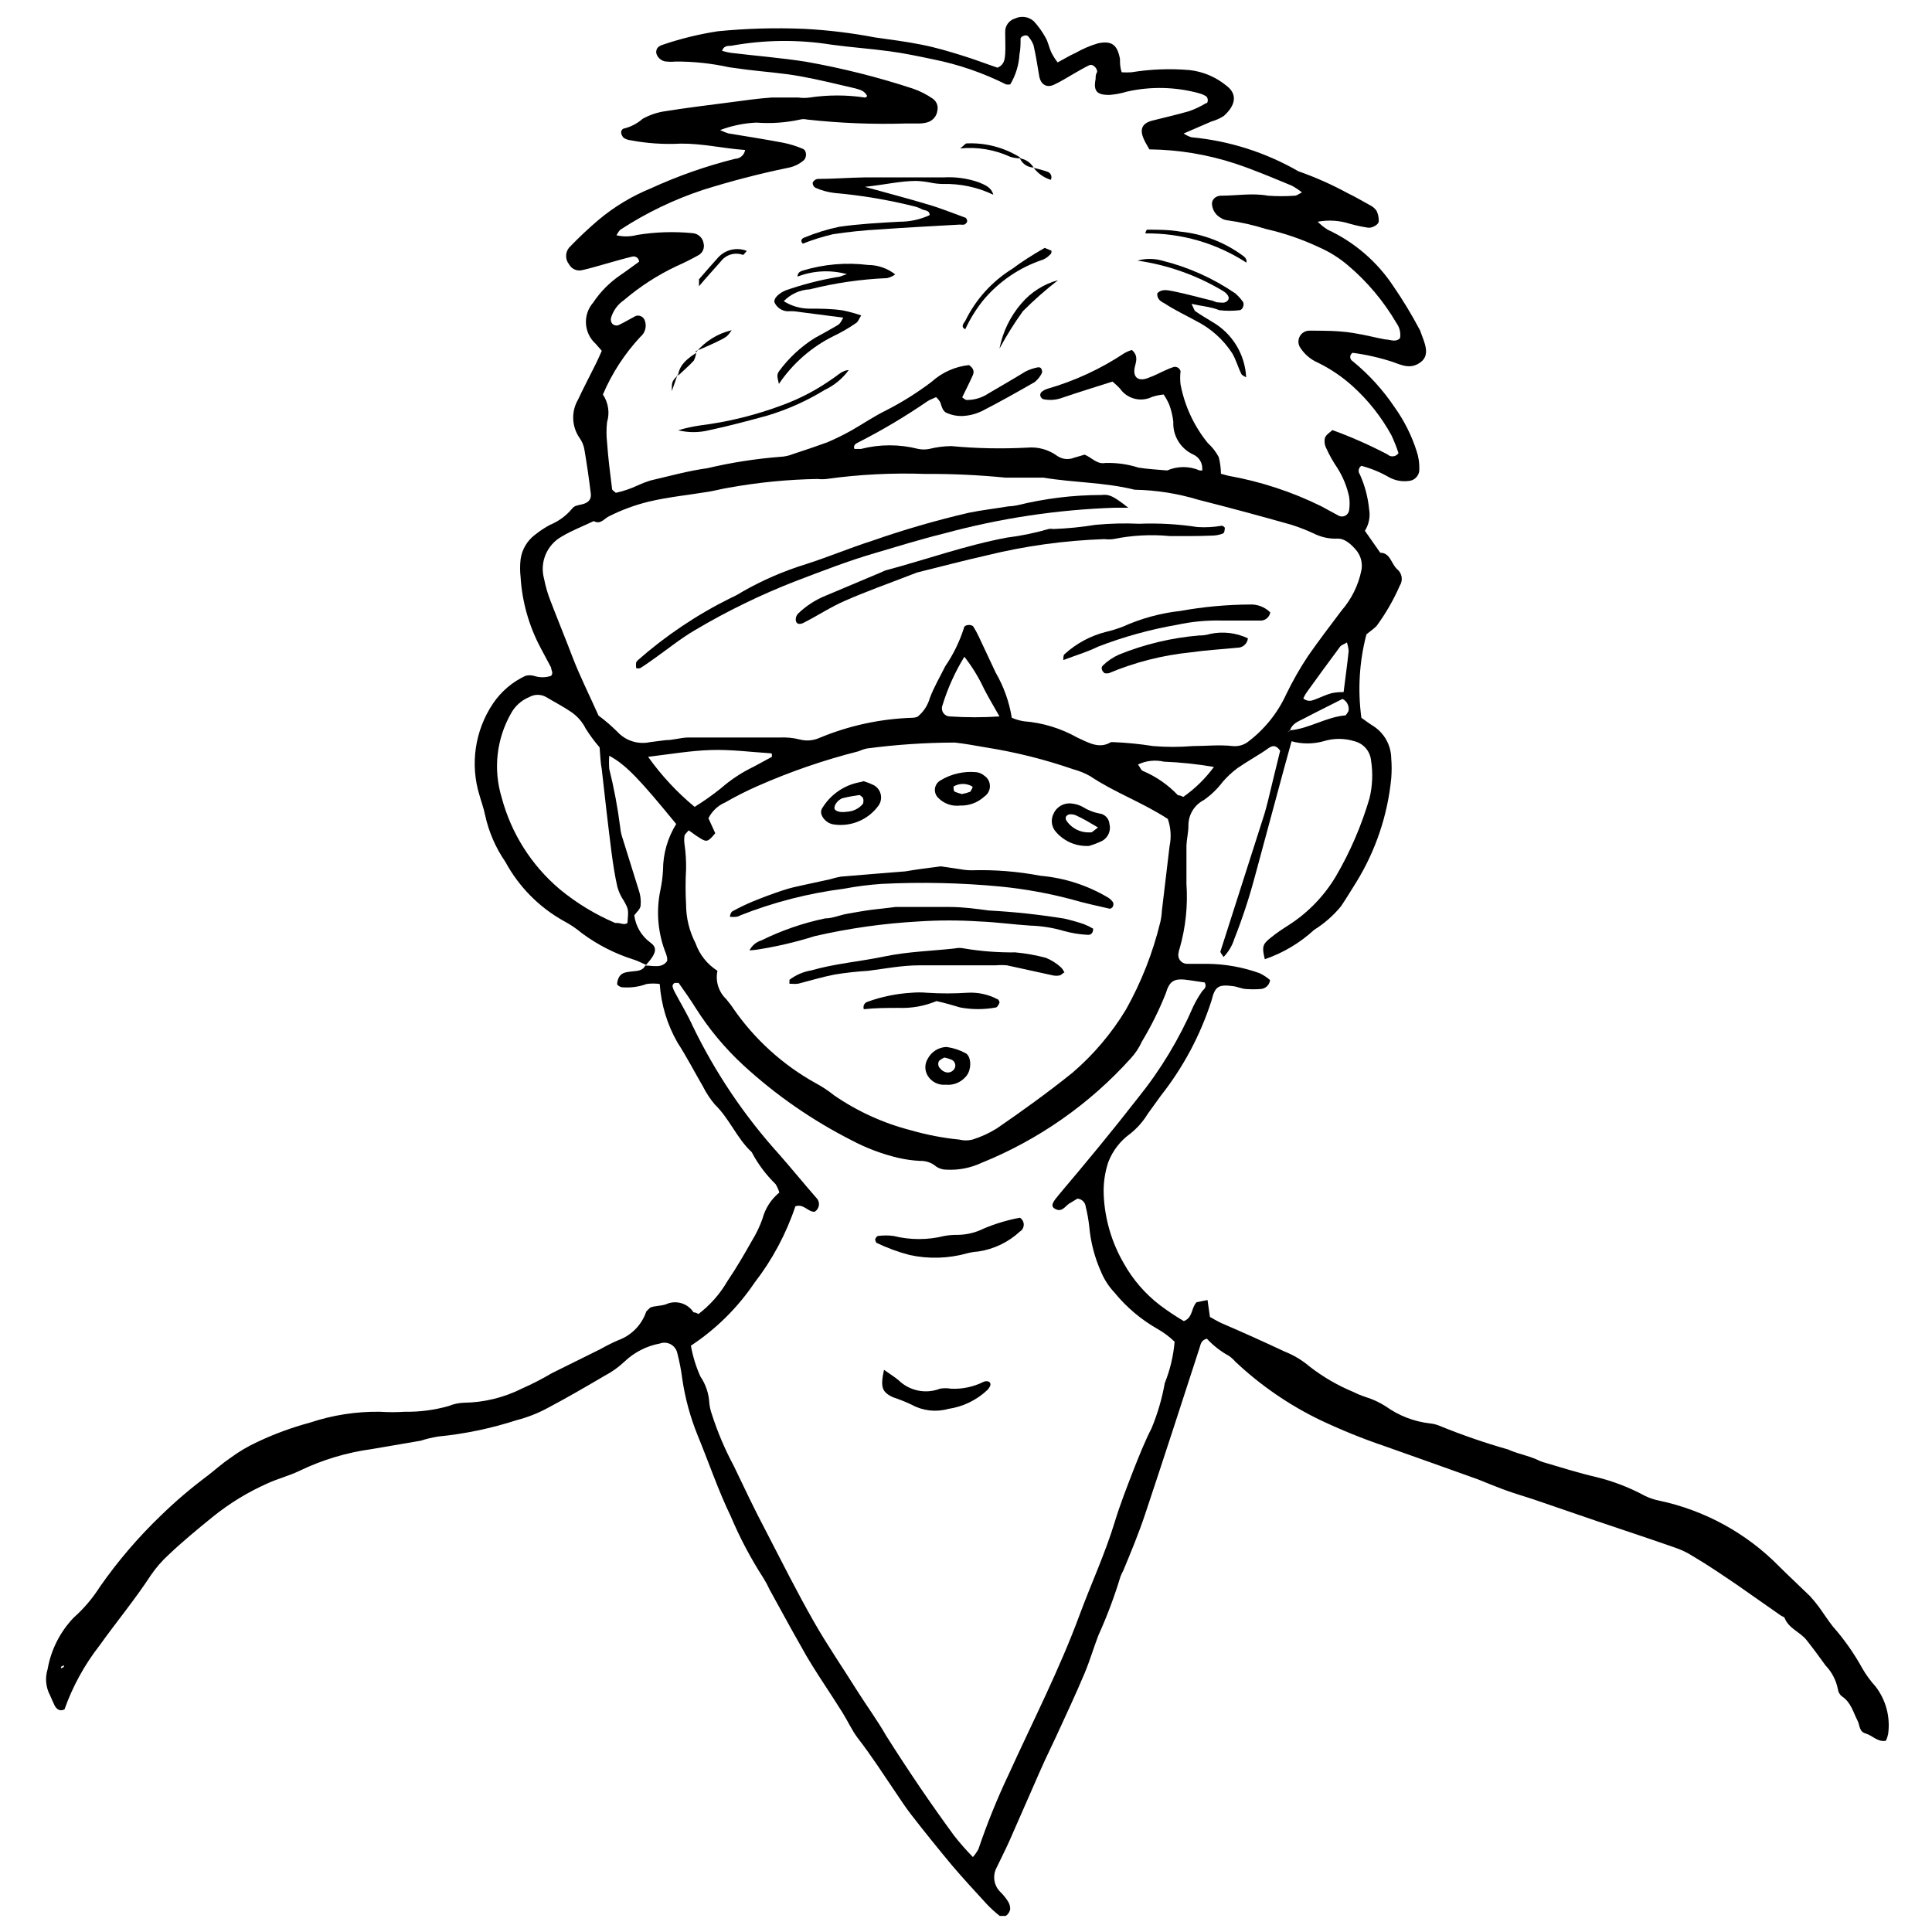 <?xml version="1.0" encoding="UTF-8"?>
<!-- Uploaded to: ICON Repo, www.svgrepo.com, Generator: ICON Repo Mixer Tools -->
<svg width="800px" height="800px" version="1.1" viewBox="144 144 512 512" xmlns="http://www.w3.org/2000/svg">
 <defs>
  <clipPath id="a">
   <path d="m156 148.09h489v503.81h-489z"/>
  </clipPath>
 </defs>
 <g clip-path="url(#a)">
  <path d="m493.15 202.71c0.809 0.816 1.707 1.539 2.676 2.152 7.094 3.285 13.137 8.484 17.445 15.008 2.481 3.609 4.754 7.356 6.809 11.227 0.211 0.32 0.371 0.672 0.465 1.047 0.93 2.617 2.559 5.816 0 7.793-2.559 1.977-4.887 0.93-7.387 0-3.484-1.145-7.066-1.961-10.703-2.441-0.395 0.227-0.633 0.648-0.633 1.102 0 0.457 0.238 0.879 0.633 1.105 4.312 3.516 8.074 7.652 11.168 12.273 2.535 3.551 4.496 7.477 5.816 11.633 0.5 1.5 0.734 3.074 0.695 4.652 0.051 0.805-0.223 1.594-0.758 2.191-0.535 0.602-1.289 0.965-2.09 1.008-1.789 0.23-3.602-0.117-5.176-0.988-2.301-1.328-4.766-2.344-7.328-3.023-0.371 0.234-0.625 0.613-0.699 1.043-0.078 0.434 0.027 0.875 0.289 1.227 1.309 2.887 2.133 5.973 2.445 9.129 0.379 2.008-0.016 4.086-1.105 5.816l4.07 5.816c2.676 0 2.906 2.965 4.481 4.363 1.309 1.062 1.609 2.941 0.695 4.363-1.652 3.785-3.719 7.371-6.164 10.699-0.871 0.871-1.859 1.512-2.676 2.211-1.887 7.211-2.344 14.719-1.336 22.102 0.93 0.641 2.035 1.512 3.199 2.211h-0.004c2.887 1.875 4.648 5.055 4.715 8.492 0.145 1.781 0.145 3.57 0 5.352-0.949 9.711-4.094 19.078-9.191 27.395-1.395 2.211-2.676 4.363-4.129 6.516-2.012 2.445-4.41 4.547-7.098 6.223-3.773 3.477-8.23 6.133-13.086 7.793-0.758-3.141-0.641-3.898 1.281-5.469 1.918-1.57 3.199-2.383 4.828-3.43h-0.004c5.219-3.297 9.586-7.781 12.738-13.086 3.793-6.496 6.781-13.43 8.898-20.648 0.801-3.293 0.941-6.715 0.41-10.062-0.246-2.438-1.988-4.461-4.363-5.062-2.688-0.84-5.57-0.84-8.258 0-2.762 0.762-5.676 0.762-8.434 0-0.641 2.441-1.336 4.711-1.918 6.922l-7.852 29.082h-0.004c-1.488 5.566-3.293 11.043-5.41 16.402-0.566 1.789-1.543 3.422-2.848 4.769-0.348-0.641-0.93-1.164-0.812-1.512l11.633-36.352c0.348-1.164 0.641-2.269 0.93-3.43 1.047-4.422 2.152-8.84 3.258-13.379-0.871-1.164-1.688-1.746-3.316-0.523-1.629 1.223-5.352 3.316-7.969 5.117-1.422 1.062-2.731 2.269-3.898 3.606-1.418 1.887-3.125 3.535-5.059 4.887-2.543 1.309-4.121 3.945-4.074 6.805 0 1.746-0.465 3.547-0.523 5.293v10.121c0.398 5.762-0.211 11.547-1.801 17.098-0.152 0.375-0.25 0.766-0.293 1.164-0.176 0.68-0.035 1.402 0.383 1.969 0.418 0.566 1.07 0.91 1.77 0.941h5.41c4.762 0.039 9.48 0.887 13.961 2.5 0.98 0.484 1.898 1.09 2.731 1.805-0.145 1.34-1.266 2.363-2.617 2.383-1.199 0.086-2.402 0.086-3.606 0-1.164 0-2.269-0.582-3.488-0.758-3.957-0.523-4.887 0-5.816 3.84-2.93 9.105-7.461 17.613-13.379 25.129l-3.488 4.828v-0.004c-1.227 2.027-2.801 3.82-4.652 5.293-2.629 1.883-4.648 4.492-5.816 7.504-0.938 2.809-1.352 5.766-1.223 8.727 0.281 6.367 2.098 12.574 5.293 18.086 2.418 4.348 5.703 8.148 9.656 11.168 2.016 1.512 4.113 2.906 6.281 4.188 2.441-0.93 1.918-3.488 3.375-5.004l2.906-0.582 0.641 4.481c0.988 0.523 1.977 1.164 3.023 1.629 5.816 2.5 11.227 4.945 16.809 7.562 2.394 0.945 4.617 2.281 6.574 3.953 3.559 2.762 7.469 5.027 11.633 6.75 1.047 0.527 2.137 0.977 3.254 1.336 1.891 0.586 3.691 1.426 5.352 2.5 3.438 2.457 7.438 3.996 11.633 4.481 0.777 0.078 1.539 0.254 2.269 0.523 6.039 2.477 12.215 4.613 18.496 6.398 1.746 0.812 3.723 1.281 5.816 1.977 2.094 0.699 2.211 0.988 3.316 1.336 4.769 1.395 9.48 2.906 14.309 4.012l-0.004 0.004c4.418 1.086 8.676 2.731 12.68 4.887 1.234 0.617 2.547 1.066 3.898 1.336 12.09 2.559 23.156 8.629 31.816 17.449 2.676 2.676 5.469 5.234 8.145 7.852h-0.004c0.801 0.875 1.559 1.785 2.269 2.734 1.281 1.746 2.441 3.606 3.781 5.293 3.019 3.422 5.652 7.168 7.852 11.168 0.992 1.707 2.16 3.309 3.488 4.769 2.762 3.59 3.957 8.137 3.316 12.621-0.125 0.602-0.32 1.188-0.582 1.746-2.211 0.406-3.547-1.395-5.352-1.918-1.805-0.523-1.512-2.152-2.152-3.375-1.164-2.269-1.746-4.887-4.129-6.457-0.625-0.48-1.023-1.195-1.105-1.977-0.473-2.344-1.602-4.5-3.258-6.227-1.629-2.269-3.258-4.481-5.004-6.688-1.746-2.211-4.652-3.023-5.816-5.816 0-0.348-0.641-0.465-0.988-0.699l-11.633-8.145c-3.781-2.559-7.504-5.117-11.633-7.562l0.004 0.004c-1.508-0.973-3.129-1.754-4.828-2.324-7.098-2.5-14.25-4.828-21.402-7.269l-14.598-5.004c-2.269-0.812-4.535-1.453-6.805-2.211-2.269-0.758-4.07-1.453-6.106-2.269l-3.316-1.336c-8.199-2.965-16.344-5.816-24.66-8.781l-0.004-0.004c-5.828-1.973-11.539-4.285-17.102-6.918-8.25-3.977-15.84-9.195-22.508-15.473-0.512-0.598-1.098-1.125-1.746-1.57-2.172-1.184-4.137-2.719-5.816-4.539-1.512 0.406-1.629 1.453-1.918 2.383-4.769 14.715-9.539 29.43-14.426 44.086-1.688 5.059-3.723 10.004-5.816 15.008v0.004c-0.301 0.52-0.551 1.062-0.754 1.629-1.598 5.277-3.539 10.449-5.816 15.473-1.281 3.316-2.269 6.746-3.664 10.062-2.441 5.816-5.004 11.227-7.562 16.809-0.988 2.152-2.035 4.246-3.023 6.398-0.988 2.152-2.094 4.711-3.141 7.098-2.094 4.711-4.129 9.48-6.223 14.191-1.047 2.328-2.211 4.594-3.316 6.922v-0.004c-1.223 2.176-0.816 4.906 0.988 6.629 0.699 0.691 1.324 1.449 1.859 2.269 0.457 0.648 0.699 1.418 0.699 2.211-0.133 0.73-0.551 1.383-1.164 1.805h-1.629c-1.242-0.977-2.41-2.047-3.488-3.199-3.082-3.375-6.164-6.688-9.133-10.18-3.684-4.422-7.289-8.898-10.816-13.438-1.453-1.859-2.734-3.84-4.07-5.816-3.316-4.887-6.516-9.887-10.18-14.598-1.512-2.035-2.617-4.481-3.957-6.629-1.336-2.152-3.43-5.352-5.176-8.027-1.746-2.676-4.07-6.281-5.816-9.539-2.852-4.945-5.527-10.004-8.316-15.008-0.492-1.082-1.059-2.133-1.688-3.141-3.336-5.168-6.215-10.617-8.609-16.285-3.375-6.981-5.816-14.25-8.781-21.461-1.945-4.785-3.312-9.781-4.07-14.891-0.301-2.352-0.75-4.684-1.34-6.981-0.223-0.973-0.855-1.809-1.734-2.285-0.879-0.48-1.918-0.559-2.859-0.215-3.516 0.652-6.769 2.309-9.363 4.769-1.582 1.5-3.363 2.773-5.293 3.781-4.945 2.906-9.945 5.816-15.008 8.492-2.609 1.422-5.383 2.516-8.258 3.258-6.785 2.199-13.785 3.664-20.883 4.359-1.555 0.254-3.094 0.621-4.594 1.105l-12.914 2.211c-6.703 0.906-13.219 2.867-19.309 5.816-2.676 1.281-5.816 2.094-8.316 3.258-5.262 2.324-10.188 5.336-14.656 8.957-4.012 3.258-8.027 6.574-11.633 10.004-1.75 1.602-3.312 3.398-4.656 5.352-4.246 6.516-9.191 12.445-13.668 18.73v-0.004c-3.969 5.09-7.09 10.785-9.246 16.867-1.164 0.582-1.859 0-2.269-0.465-0.406-0.465-1.047-2.152-1.57-3.258-1.129-2.129-1.359-4.621-0.641-6.922 0.898-5.141 3.309-9.898 6.922-13.668 2.676-2.379 5.004-5.121 6.922-8.141 4.769-6.84 10.207-13.191 16.227-18.961 3.84-3.734 7.922-7.211 12.215-10.414 2.035-1.57 3.957-3.316 6.106-4.769h0.004c2.231-1.656 4.629-3.078 7.152-4.242 4.469-2.125 9.121-3.84 13.902-5.121 6.016-2.016 12.328-2.996 18.668-2.906 2.172 0.145 4.348 0.145 6.516 0 3.93 0.07 7.852-0.441 11.633-1.512 1.273-0.527 2.633-0.824 4.012-0.875 5.379-0.07 10.668-1.363 15.473-3.781 2.711-1.203 5.352-2.562 7.91-4.07l12.797-6.34c1.547-0.875 3.141-1.672 4.769-2.383 3.41-1.234 6.094-3.922 7.328-7.328 0-0.348 0.465-0.582 0.988-1.164s2.793-0.523 4.246-0.988c2.637-1.258 5.801-0.363 7.387 2.094 0 0 0.699 0 1.281 0.465 3.137-2.383 5.766-5.371 7.734-8.785 2.328-3.43 4.422-7.039 6.457-10.645v0.004c1.133-1.836 2.066-3.785 2.789-5.816 0.723-2.742 2.293-5.184 4.481-6.981-0.238-0.777-0.57-1.52-0.988-2.211-2.547-2.481-4.688-5.344-6.34-8.492-3.957-3.664-5.816-8.781-9.77-12.621h-0.004c-1.23-1.461-2.285-3.062-3.141-4.769-2.269-3.898-4.363-7.969-6.746-11.633-2.727-4.754-4.336-10.062-4.711-15.527-1.156-0.168-2.332-0.168-3.488 0-2.047 0.75-4.231 1.047-6.398 0.871-0.523 0-1.395-0.523-1.395-0.871h-0.004c0.02-0.727 0.238-1.434 0.641-2.039 0.758-1.105 2.035-1.105 3.199-1.281 1.164-0.176 2.852 0 3.606-1.57 2.152 0 4.422 0.812 5.816-1.223v-0.758 0.008c-0.07-0.375-0.168-0.746-0.289-1.105-2.18-5.367-2.707-11.262-1.512-16.926 0.375-1.762 0.605-3.551 0.695-5.352 0.02-4.297 1.227-8.504 3.492-12.156-9.539-11.633-13.145-15.586-17.738-18.09h-0.004c-0.086 1.164-0.086 2.328 0 3.492 1.277 5.113 2.246 10.297 2.91 15.527 0.094 0.992 0.309 1.969 0.641 2.91 1.395 4.535 2.852 9.074 4.246 13.609 0.461 1.305 0.641 2.691 0.523 4.07 0 0.988-1.164 1.918-1.688 2.676 0.371 2.883 1.902 5.488 4.246 7.211 1.746 1.223 1.57 2.559 0 4.594l-1.105 1.336c-1.105-0.465-2.152-1.047-3.258-1.395v0.004c-4.93-1.547-9.57-3.906-13.727-6.981-1.527-1.277-3.184-2.387-4.945-3.316-6.488-3.641-11.812-9.043-15.355-15.586-2.606-3.773-4.445-8.023-5.406-12.504-0.348-1.746-0.988-3.43-1.453-5.117l-0.004-0.004c-2.562-8.266-1.234-17.254 3.609-24.426 2.141-3.152 5.094-5.664 8.547-7.273 0.742-0.203 1.527-0.203 2.269 0 1.473 0.492 3.066 0.492 4.535 0 0.699-0.812 0-1.512 0-2.211l-2.793-5.234h0.004c-3.082-5.793-4.887-12.176-5.293-18.727-0.176-1.566-0.176-3.144 0-4.711 0.352-2.598 1.734-4.945 3.84-6.516 1.234-0.992 2.559-1.867 3.953-2.617 2.254-0.922 4.25-2.379 5.816-4.246 0.641-0.871 1.57-0.93 2.559-1.164 1.859-0.406 2.617-1.395 2.441-2.852-0.465-3.898-1.047-7.852-1.688-11.633l0.004 0.004c-0.188-1.156-0.645-2.254-1.34-3.199-2.059-3.023-2.195-6.961-0.348-10.121 1.512-3.258 3.199-6.398 4.769-9.598 0.523-1.047 0.988-2.152 1.512-3.316l-1.629-1.859c-3.168-2.856-3.453-7.731-0.641-10.934 1.871-2.812 4.262-5.238 7.039-7.156 1.805-1.223 3.488-2.5 5.117-3.664-0.016-0.445-0.238-0.859-0.602-1.121s-0.828-0.34-1.258-0.215c-2.269 0.523-4.535 1.223-6.863 1.859-2.328 0.641-4.129 1.223-6.281 1.688-1.391 0.391-2.867-0.238-3.551-1.512-1.051-1.285-1.051-3.133 0-4.422 2.504-2.617 5.144-5.102 7.91-7.445 4.125-3.438 8.758-6.227 13.727-8.258 7.207-3.305 14.703-5.934 22.395-7.852 1.32-0.043 2.422-1.02 2.617-2.328-5.816-0.406-11.285-1.746-17.102-1.688v0.004c-4.516 0.238-9.047-0.074-13.492-0.934-0.586-0.078-1.145-0.297-1.629-0.637-0.371-0.398-0.598-0.91-0.641-1.457 0.027-0.387 0.246-0.734 0.582-0.93 1.898-0.43 3.66-1.328 5.121-2.617 1.891-1.051 3.961-1.742 6.106-2.035 5.816-0.93 11.633-1.629 17.449-2.383 3.547-0.465 7.098-0.988 10.645-1.223h7.098-0.004c0.984 0.141 1.984 0.141 2.969 0 4.856-0.727 9.797-0.727 14.656 0 0 0 0.348 0 0.582-0.406-0.641-1.395-1.977-1.688-3.199-2.035-4.828-1.105-9.656-2.328-14.539-3.199-4.887-0.871-9.422-1.164-14.133-1.746l-4.711-0.641h-0.004c-4.66-1.027-9.418-1.535-14.191-1.512-0.773 0.086-1.555 0.086-2.328 0-1.512 0-2.852-1.395-2.793-2.617 0.059-1.223 1.047-1.629 1.977-1.918l0.004-0.004c4.68-1.57 9.484-2.738 14.367-3.488 7.555-0.746 15.156-0.957 22.742-0.641 6.324 0.32 12.621 1.078 18.844 2.269 4.129 0.582 8.258 1.105 12.332 1.918 4.07 0.812 7.328 1.805 10.875 2.906 3.547 1.105 6.34 2.211 9.305 3.199 1.859-0.812 1.918-2.269 2.035-3.606 0.117-1.336 0-3.957 0-5.816v0.004c-0.062-1.664 1.02-3.152 2.617-3.609 1.664-0.801 3.652-0.5 5.004 0.758 1.195 1.309 2.231 2.754 3.082 4.305 0.699 1.223 0.93 2.617 1.512 3.898v-0.004c0.477 0.945 1.039 1.844 1.688 2.676 1.746-0.93 3.258-1.859 4.828-2.559 1.855-1.055 3.828-1.895 5.875-2.5 3.664-0.758 5.117 0.406 5.816 4.129 0 1.105 0 2.269 0.465 3.547 0.852 0.059 1.707 0.059 2.559 0 5.113-0.832 10.309-1.027 15.473-0.578 3.566 0.41 6.938 1.848 9.711 4.129 2.965 2.211 2.5 5.176-0.699 8.027h0.004c-1.004 0.648-2.106 1.137-3.258 1.453l-7.387 3.199c0.633 0.418 1.316 0.75 2.035 0.988 10 0.926 19.68 4.004 28.383 9.016 4.512 1.59 8.887 3.531 13.086 5.816 1.918 0.93 3.84 2.035 5.816 3.141 0.723 0.34 1.344 0.859 1.805 1.512 0.422 0.867 0.621 1.828 0.582 2.793 0 0.871-1.805 1.859-2.852 1.688v-0.004c-1.566-0.238-3.121-0.57-4.652-0.988-2.812-0.93-5.812-1.129-8.723-0.582h-0.406zm-8.492 135.99v0.406-0.465l1.281-1.105c5.059-0.465 9.539-3.547 14.656-3.957 0 0 0.812-0.93 0.812-1.395 0.129-1.23-0.52-2.414-1.629-2.965-3.43 1.746-6.981 3.488-10.41 5.293-1.395 0.699-2.906 1.281-3.488 2.965zm-177.63-132.44c1.906 0.512 3.914 0.512 5.816 0 4.883-0.797 9.852-0.953 14.773-0.465 1.469 0.145 2.644 1.273 2.852 2.731 0.293 1.211-0.254 2.469-1.34 3.086-1.859 1.047-3.84 2.035-5.816 2.906-5.027 2.375-9.723 5.406-13.957 9.016-1.652 1.129-2.863 2.793-3.434 4.711-0.137 0.551-0.004 1.133 0.352 1.57 0.402 0.387 0.973 0.539 1.512 0.406 1.629-0.758 3.141-1.688 4.711-2.5 0.996-0.305 2.051 0.234 2.383 1.223 0.57 1.535 0.105 3.266-1.16 4.305-4.18 4.484-7.543 9.66-9.949 15.297 1.449 2.152 1.855 4.844 1.105 7.328-0.199 1.777-0.199 3.57 0 5.352 0.289 4.129 0.812 8.258 1.336 12.391 0 0.289 0.523 0.523 0.988 0.988l0.004-0.004c2.008-0.434 3.961-1.098 5.816-1.977 1.074-0.5 2.184-0.93 3.316-1.281 5.004-1.164 10.004-2.559 15.062-3.258v0.004c6.371-1.504 12.844-2.516 19.367-3.027 1.18-0.047 2.344-0.305 3.434-0.754 3.023-0.988 5.816-1.918 9.016-3.082 2.188-0.93 4.324-1.98 6.398-3.141 3.082-1.746 5.816-3.664 9.246-5.352 4.231-2.16 8.258-4.691 12.039-7.562 2.746-2.484 6.207-4.031 9.891-4.422 1.223 0.812 1.453 1.746 0.988 2.734-0.871 1.977-1.859 3.898-2.793 5.816 0.523 0.348 0.871 0.699 1.164 0.699 2.07 0.02 4.098-0.59 5.816-1.746 3.258-1.918 6.516-3.781 9.828-5.816 1.047-0.523 2.164-0.895 3.316-1.105 0.289 0 0.758 0 0.93 0.582 0.176 0.348 0.176 0.758 0 1.105-0.453 0.844-1.066 1.598-1.801 2.211-4.652 2.676-9.305 5.293-14.074 7.734h-0.004c-1.621 0.773-3.383 1.207-5.176 1.281-1.355 0.039-2.707-0.223-3.953-0.758-1.223-0.406-1.453-1.746-1.859-2.906h-0.004c-0.293-0.504-0.668-0.957-1.105-1.34-0.812 0.406-1.57 0.641-2.211 1.047-5.879 4.047-12.02 7.699-18.379 10.938-0.582 0.289-1.453 0.699-1.047 1.746h1.746v-0.004c4.981-1.277 10.199-1.277 15.18 0 0.961 0.195 1.949 0.195 2.91 0 1.902-0.473 3.852-0.723 5.816-0.754 6.707 0.629 13.453 0.766 20.18 0.406 2.793-0.254 5.582 0.512 7.852 2.152 1.324 0.945 3.035 1.141 4.539 0.523l2.793-0.812c1.859 0.758 3.258 2.617 5.469 2.211l-0.004-0.004c2.977-0.094 5.945 0.32 8.785 1.223 2.5 0.406 5.059 0.523 7.621 0.758h-0.004c2.746-1.191 5.863-1.191 8.609 0h0.699v-0.465l-0.004-0.004c0.039-1.641-0.93-3.137-2.441-3.777-3.344-1.559-5.414-4.984-5.234-8.668-0.176-1.57-0.547-3.117-1.105-4.594-0.406-0.914-0.895-1.789-1.453-2.617-1.051 0.094-2.082 0.305-3.082 0.637-2.988 1.457-6.594 0.52-8.492-2.207-0.641-0.699-1.395-1.336-1.977-1.859-4.594 1.453-8.898 2.793-13.203 4.246v-0.004c-1.668 0.652-3.488 0.793-5.238 0.406-0.332-0.191-0.582-0.5-0.695-0.871-0.078-0.387 0.055-0.785 0.348-1.047 0.453-0.359 0.965-0.637 1.512-0.812 7.273-2.094 14.176-5.289 20.473-9.484 0.609-0.344 1.254-0.617 1.922-0.812 1.805 1.57 1.105 3.082 0.758 4.652-0.523 2.5 0.871 3.723 3.316 2.852 2.441-0.871 3.258-1.453 4.887-2.152h-0.004c0.715-0.34 1.453-0.633 2.211-0.871 0.793-0.117 1.543 0.387 1.742 1.16-0.141 1.16-0.141 2.332 0 3.492 1.078 5.695 3.559 11.031 7.215 15.527 1.176 1.066 2.16 2.324 2.906 3.723 0.371 1.445 0.566 2.93 0.582 4.422l1.918 0.523c8.562 1.52 16.863 4.242 24.664 8.086l4.711 2.559c0.555 0.242 1.188 0.211 1.715-0.086 0.527-0.301 0.883-0.828 0.961-1.426 0.172-1.18 0.172-2.375 0-3.551-0.578-2.727-1.645-5.324-3.141-7.676-1.117-1.641-2.09-3.371-2.91-5.176-0.453-0.859-0.578-1.852-0.348-2.793 0.289-0.812 1.281-1.395 1.977-2.035 5.004 1.824 9.883 3.981 14.598 6.457 0.414 0.383 0.977 0.566 1.535 0.496 0.562-0.066 1.062-0.375 1.375-0.848-0.531-1.605-1.152-3.176-1.863-4.711-2.676-4.887-6.156-9.293-10.293-13.027-2.789-2.527-5.922-4.641-9.305-6.281-1.824-0.809-3.379-2.121-4.481-3.781-0.676-0.898-0.773-2.106-0.25-3.098 0.523-0.996 1.57-1.602 2.691-1.555 3.781 0 7.562 0 11.285 0.582 3.723 0.582 5.816 1.223 8.723 1.746 1.281 0 2.734 0.871 3.898-0.348v-0.004c0.234-1.391-0.102-2.816-0.93-3.957-3.41-5.84-7.797-11.055-12.973-15.41-2.277-1.926-4.824-3.516-7.559-4.711-4.484-2.109-9.184-3.731-14.02-4.828-3.379-1.062-6.84-1.844-10.352-2.328-0.605-0.074-1.184-0.293-1.688-0.641-1.426-0.777-2.316-2.269-2.324-3.894 0.059-0.578 0.352-1.105 0.812-1.453 0.473-0.348 1.043-0.531 1.629-0.523 4.129 0 8.258-0.758 12.391 0 2.379 0.172 4.769 0.172 7.152 0 0.465 0 0.93-0.406 1.859-0.871v-0.004c-0.848-0.688-1.766-1.293-2.731-1.801-4.945-2.035-9.828-4.129-14.891-5.816-7.363-2.422-15.051-3.699-22.801-3.781-0.523-0.988-1.105-1.805-1.453-2.676-1.223-2.676-0.465-4.246 2.211-4.945 2.676-0.699 6.574-1.57 9.77-2.5 1.543-0.543 3.023-1.246 4.422-2.094 0.523 0 0.523-0.582 0.523-0.93-0.016-0.395-0.207-0.758-0.523-0.988-0.512-0.305-1.059-0.539-1.629-0.699-6.301-1.754-12.934-1.914-19.312-0.465-1.512 0.461-3.074 0.754-4.652 0.871-3.258 0-4.246-0.988-3.606-4.246 0-0.582 0-1.164 0.348-1.746s-0.871-2.441-2.094-1.859-2.793 1.512-4.129 2.269c-1.336 0.758-3.43 2.094-5.234 2.906s-3.43 0-3.84-2.328c-0.406-2.328-0.871-5.527-1.512-8.199-0.348-0.902-0.859-1.73-1.512-2.441-0.344-0.188-0.762-0.188-1.105 0-0.348 0-0.812 0.465-0.812 0.699 0 1.395 0 2.793-0.289 4.188l-0.004-0.004c-0.156 2.816-0.996 5.551-2.441 7.969-0.367 0.062-0.738 0.062-1.105 0-6.094-3.055-12.566-5.285-19.254-6.629-3.84-0.812-7.734-1.629-11.633-2.152-5.117-0.699-10.293-1.047-15.355-1.746h0.004c-8.832-1.414-17.84-1.316-26.641 0.293-0.871 0-1.977 0-2.383 1.336 0.742 0.223 1.5 0.398 2.266 0.523 6.688 0.812 13.438 1.336 20.066 2.383v0.004c9.562 1.691 18.988 4.062 28.211 7.094 1.879 0.645 3.66 1.547 5.293 2.676 1.008 0.703 1.488 1.945 1.223 3.141-0.172 1.426-1.145 2.625-2.504 3.082-0.754 0.23-1.539 0.348-2.324 0.352h-3.606-0.004c-8.719 0.262-17.445-0.09-26.113-1.047-0.594-0.145-1.211-0.145-1.805 0-3.816 0.836-7.734 1.109-11.633 0.812-3.281 0.152-6.519 0.82-9.594 1.977 0.695 0.344 1.414 0.637 2.152 0.875 4.887 0.812 9.77 1.57 14.656 2.5 1.734 0.355 3.43 0.883 5.059 1.57 1.105 0.406 1.164 2.211 0.348 3.023h0.004c-1.207 1.055-2.672 1.758-4.246 2.039-7.559 1.559-15.031 3.5-22.395 5.812-7.734 2.547-15.105 6.086-21.926 10.531-0.582 0.406-0.871 1.223-1.336 1.859v0.406zm94.809 429.88c0.555-0.648 1.039-1.348 1.453-2.094 2.289-6.762 4.969-13.383 8.027-19.832 6.398-14.074 13.492-27.859 18.844-42.402 3.023-8.145 6.688-16.055 9.246-24.43 1.453-4.769 3.258-9.363 5.059-14.016 1.453-3.664 2.906-7.328 4.711-10.875l0.004-0.004c1.594-3.836 2.762-7.832 3.488-11.922 1.41-3.516 2.293-7.219 2.617-10.992-1.297-1.254-2.742-2.348-4.301-3.258-4.457-2.5-8.406-5.812-11.633-9.77-1.504-1.594-2.707-3.445-3.551-5.469-1.707-3.812-2.769-7.879-3.141-12.039-0.191-1.766-0.504-3.512-0.93-5.234-0.109-1.164-1.047-2.074-2.211-2.152l-2.211 1.336c-1.105 0.758-1.859 2.269-3.547 1.453-1.688-0.812-0.641-2.035 1.105-4.129 7.039-8.316 14.016-16.75 20.707-25.359 5.988-7.418 10.938-15.617 14.715-24.367 0.617-1.246 1.316-2.453 2.094-3.609 0.406-0.758 1.629-1.164 0.871-2.617l-3.957-0.582c-4.07-0.641-5.293 0-6.34 3.43l0.004 0.004c-1.758 4.434-3.879 8.711-6.34 12.797-0.742 1.641-1.742 3.156-2.969 4.477-10.91 12.113-24.434 21.578-39.551 27.688-2.887 1.348-6.062 1.965-9.246 1.801-0.973 0.016-1.926-0.27-2.734-0.812-1.191-1.031-2.731-1.57-4.305-1.512-1.957-0.102-3.906-0.371-5.816-0.816-4.25-1.008-8.352-2.551-12.215-4.594-10.441-5.285-20.109-11.977-28.73-19.891-4.82-4.438-9.043-9.48-12.562-15.008-1.453-2.328-3.023-4.594-4.652-6.863h-1.047-0.004c-0.305 0.172-0.52 0.469-0.578 0.816 0.121 0.59 0.34 1.16 0.637 1.684 1.57 2.965 3.316 5.816 4.711 8.898v0.004c5.969 12.348 13.664 23.785 22.859 33.965 3.43 3.898 6.688 7.91 9.945 11.633 0.512 0.52 0.75 1.242 0.648 1.961-0.105 0.719-0.535 1.352-1.172 1.703-1.805 0-2.852-2.211-5.059-1.453-2.445 7.305-6.106 14.148-10.82 20.242-4.469 6.617-10.199 12.293-16.867 16.691 0.504 2.805 1.34 5.539 2.504 8.141 1.434 2.102 2.258 4.559 2.383 7.098 0.102 0.973 0.316 1.93 0.641 2.852 1.516 4.742 3.461 9.336 5.816 13.727 2.793 5.816 5.527 11.633 8.434 17.102 4.188 8.086 8.258 16.227 12.797 24.195 3.606 6.34 7.793 12.391 11.633 18.555 2.441 3.84 5.176 7.562 7.504 11.633 5.816 9.191 11.633 17.797 18.031 26.523l-0.004-0.004c1.559 1.992 3.231 3.894 5.004 5.699zm10.293-301.93c1.023 0.445 2.098 0.758 3.199 0.934 4.969 0.387 9.793 1.855 14.133 4.301 2.965 1.336 5.816 3.141 8.957 1.223h0.582c3.547 0.141 7.082 0.492 10.586 1.047 3.484 0.289 6.984 0.289 10.469 0 3.547 0 7.098-0.406 10.645 0 1.355 0.129 2.715-0.219 3.84-0.988 4.477-3.324 8.035-7.727 10.352-12.797 1.703-3.523 3.644-6.922 5.816-10.18 2.852-4.07 5.816-7.969 8.84-11.98 2.637-3.035 4.441-6.703 5.238-10.645 0.336-1.773-0.086-3.609-1.164-5.059-1.395-1.746-3.316-3.488-5.293-3.316-2.16 0.062-4.301-0.418-6.223-1.395-1.891-0.875-3.832-1.633-5.816-2.269-8.199-2.328-16.402-4.535-24.66-6.629h-0.004c-5.488-1.672-11.188-2.574-16.926-2.676-7.91-1.977-16.109-1.859-24.137-3.199h-5.293-4.769c-7.094-0.703-14.219-1.035-21.344-0.988-8.73-0.312-17.465 0.133-26.117 1.336-0.793 0.09-1.59 0.09-2.383 0-7.922 0.133-15.82 0.91-23.617 2.328-1.805 0.289-3.488 0.758-5.234 1.047-5.293 0.871-10.645 1.395-15.82 2.617-3.664 0.887-7.219 2.195-10.586 3.894-1.336 0.641-2.211 2.269-4.07 1.281-2.793 1.336-5.816 2.5-8.434 4.07-3.977 2.203-5.926 6.844-4.711 11.227 0.387 1.984 0.949 3.934 1.688 5.816 1.918 5.004 3.957 9.945 5.816 14.832s4.481 10.121 6.922 15.586c1.77 1.309 3.441 2.75 5 4.305 2.199 2.387 5.496 3.426 8.668 2.734l4.129-0.523c1.977 0 3.898-0.641 5.816-0.699h24.43c1.777-0.086 3.562 0.09 5.293 0.523 1.719 0.453 3.543 0.309 5.176-0.406 7.879-3.289 16.297-5.102 24.836-5.352 0.422-0.02 0.836-0.117 1.219-0.289 1.535-1.246 2.648-2.93 3.199-4.828 1.105-3.023 2.793-5.816 4.129-8.551h0.004c2.129-3.113 3.793-6.523 4.941-10.121 0-0.871 1.977-1.105 2.5-0.348 0.523 0.82 0.988 1.676 1.398 2.559l4.535 9.656c2.133 3.684 3.57 7.723 4.246 11.922zm-85.617 29.84c-0.641 0.758-1.047 1.047-1.105 1.395-0.117 0.77-0.117 1.555 0 2.328 0.312 2.156 0.449 4.336 0.41 6.512-0.176 3.141-0.176 6.285 0 9.422 0.008 3.566 0.863 7.074 2.5 10.238 1.059 3.027 3.109 5.609 5.816 7.328-0.586 2.734 0.297 5.578 2.328 7.504 0.641 0.812 1.281 1.57 1.805 2.383h-0.004c5.648 8.199 13.113 14.988 21.812 19.836 1.746 0.93 3.402 2.019 4.941 3.258 6.223 4.285 13.156 7.438 20.477 9.305 4.16 1.199 8.426 2.016 12.734 2.441 1.148 0.293 2.348 0.293 3.492 0 2.269-0.711 4.438-1.707 6.457-2.965 6.863-4.711 13.551-9.539 20.066-14.773 5.566-4.777 10.336-10.414 14.133-16.691 4.094-7.301 7.168-15.129 9.133-23.266 0.223-0.977 0.359-1.969 0.406-2.969 0.699-5.816 1.395-11.633 2.035-17.102v0.004c0.5-2.402 0.34-4.894-0.465-7.215-6.805-4.422-14.191-7.039-20.59-11.344v0.004c-1.391-0.789-2.875-1.395-4.422-1.805-7.566-2.621-15.352-4.566-23.266-5.816-2.734-0.465-5.469-0.988-8.199-1.281v0.004c-7.781 0.02-15.555 0.543-23.266 1.57-0.781 0.172-1.539 0.426-2.269 0.754-9.184 2.324-18.152 5.414-26.812 9.25-2.906 1.281-5.738 2.719-8.492 4.305-1.926 0.824-3.492 2.309-4.422 4.188l1.805 3.957c-1.859 2.269-2.269 2.383-3.898 1.395-1.625-0.988-1.918-1.34-3.141-2.152zm-23.613-21.984v-0.004c-1.344-1.555-2.566-3.207-3.664-4.941-0.883-1.777-2.203-3.301-3.84-4.422-2.094-1.453-4.422-2.617-6.629-3.957v0.004c-1.402-0.812-3.133-0.812-4.535 0-2.027 0.832-3.711 2.328-4.769 4.246-3.894 6.797-4.801 14.902-2.504 22.391 2.519 9.465 7.879 17.93 15.355 24.254 4.453 3.676 9.41 6.691 14.715 8.957h0.523c0.93 0 1.918 0.641 2.734 0 0.289-3.606 0.289-3.606-0.93-5.816-0.777-1.137-1.367-2.394-1.746-3.723-0.699-3.082-1.164-6.223-1.57-9.305-0.93-7.269-1.746-14.539-2.559-21.812-0.348-1.801-0.406-3.781-0.582-5.875zm12.855 2.5c3.512 4.938 7.656 9.398 12.328 13.262 2.406-1.488 4.719-3.121 6.922-4.887 2.668-2.332 5.644-4.289 8.844-5.816l4.711-2.559v-0.523c0-0.176 0-0.406-0.289-0.406-5.293-0.348-10.645-1.047-15.938-0.871-5.297 0.172-10.355 1.043-16.578 1.801zm83.812-26.523c-2.477 4.039-4.434 8.379-5.816 12.91-0.25 0.668-0.156 1.41 0.25 1.992 0.41 0.582 1.074 0.926 1.785 0.918 4.359 0.289 8.73 0.289 13.086 0-1.453-2.617-2.852-4.887-4.07-7.269-1.41-3.043-3.168-5.91-5.234-8.551zm46.008 28.559c0.523 0.641 0.812 1.57 1.395 1.746v-0.004c3.469 1.48 6.598 3.66 9.191 6.398 0 0 0.699 0 1.395 0.465 3.133-2.191 5.883-4.883 8.145-7.965-4.387-0.75-8.816-1.215-13.262-1.398-2.309-0.531-4.727-0.266-6.863 0.758zm43.855-17.449c1.453 1.047 2.5 0.406 3.606 0s2.5-1.105 3.84-1.453c1.051-0.215 2.125-0.312 3.195-0.293 0.465-3.898 0.988-7.387 1.336-10.875h0.004c-0.07-0.773-0.227-1.531-0.465-2.269-0.871 0.523-1.512 0.699-1.805 1.105-2.965 3.957-5.816 7.91-8.723 11.922-0.387 0.527-0.719 1.094-0.988 1.688zm-328.51 256.62v-0.465l-0.758 0.406v0.406z"/>
 </g>
 <path d="m407.12 195.55c-4.141-1.961-8.684-2.918-13.262-2.793-1.176-0.02-2.344-0.156-3.492-0.406-1.168-0.223-2.356-0.355-3.547-0.406-4.129 0-8.145 0.988-13.609 1.57 6.457 1.805 11.633 3.141 16.633 4.652 3.43 0.988 6.688 2.328 10.062 3.547 0.281 0.25 0.434 0.617 0.41 0.988-0.137 0.363-0.406 0.656-0.758 0.816-0.387 0.059-0.777 0.059-1.164 0-7.098 0.406-14.191 0.758-21.289 1.281-4.144 0.219-8.281 0.645-12.387 1.277-2.715 0.641-5.375 1.477-7.969 2.5-0.93-0.93 0-1.512 0.582-1.688v0.004c2.934-1.207 5.969-2.141 9.074-2.793 5.293-0.758 10.645-1.047 15.938-1.336v-0.004c2.769 0.012 5.508-0.582 8.023-1.742 0-1.395-1.336-1.164-2.094-1.57-0.691-0.383-1.434-0.656-2.207-0.816-6.859-1.703-13.844-2.871-20.883-3.488-1.766-0.203-3.492-0.672-5.117-1.398-0.457-0.289-0.723-0.797-0.699-1.336 0.238-0.52 0.719-0.887 1.281-0.988 4.129 0 8.316-0.348 12.504-0.406h20.824c3.172-0.195 6.356 0.242 9.363 1.277 1.629 0.699 3.375 1.281 3.898 3.316z"/>
 <path d="m367.46 228.18-13.027-1.688h-0.004c-0.598-0.031-1.199-0.031-1.801 0-1.414-0.105-2.672-0.945-3.316-2.207-0.465-0.988 0.758-2.383 2.852-3.316 4.469-1.562 9.059-2.75 13.727-3.547 0.699 0 1.336-0.406 2.559-0.758-4.316-1.199-8.906-0.977-13.086 0.641 0-1.047 0.641-1.336 1.281-1.57h-0.004c5.648-1.727 11.594-2.242 17.449-1.512 2.598 0.012 5.117 0.891 7.156 2.5-0.66 0.48-1.414 0.816-2.211 0.988-6.891 0.285-13.73 1.281-20.414 2.965-2.625 0.133-5.098 1.258-6.922 3.141 2.035 1.285 4.394 1.973 6.805 1.98 2.906 0 5.816 0 8.84 0.465 1.656 0.332 3.289 0.781 4.887 1.336-0.582 0.871-0.812 1.688-1.395 2.035h-0.004c-1.844 1.277-3.789 2.406-5.816 3.375-5.894 2.898-10.926 7.289-14.598 12.738-0.465-2.035-0.582-2.383 0-3.316 2.57-3.519 5.789-6.519 9.48-8.84 1.918-1.047 3.84-2.094 5.816-3.258 0.871-0.465 1.047-0.812 1.746-2.152z"/>
 <path d="m459.76 224.52c0.582 1.105 0.699 1.746 1.047 1.977 1.512 1.047 3.023 1.918 4.535 2.852 5.266 3.059 8.617 8.578 8.898 14.656-0.523-0.348-1.105-0.523-1.281-0.93-0.871-1.746-1.395-3.723-2.383-5.41-2.367-3.676-5.684-6.648-9.594-8.605-2.734-1.512-5.816-2.965-8.258-4.594-0.988-0.523-2.152-1.105-2.035-2.734 1.281-1.336 2.965-0.758 4.363-0.523 3.488 0.699 6.922 1.688 10.352 2.5h-0.004c0.359 0.16 0.727 0.297 1.105 0.406 0.988 0 1.977 0.406 2.793-0.406 0.812-0.812 0-1.977-1.512-2.793-6.863-4.051-14.449-6.719-22.336-7.852 2.129-0.602 4.383-0.602 6.516 0 6.918 1.711 13.477 4.648 19.367 8.664 0.746 0.633 1.41 1.355 1.977 2.152 0.641 0.699 0 2.328-0.871 2.328-1.758 0.203-3.535 0.203-5.293 0-2.269-0.93-4.594-1.047-7.387-1.688z"/>
 <path d="m368.91 242.09c-1.645 2.246-3.824 4.047-6.34 5.234-4.746 2.91-9.848 5.199-15.18 6.805-5.117 1.395-10.293 2.793-15.531 3.898-2.672 0.656-5.469 0.656-8.141 0 1.902-0.57 3.848-0.996 5.816-1.281 7.477-0.941 14.816-2.758 21.867-5.41 4.668-1.719 9.086-4.047 13.145-6.922 1.512-0.93 2.734-2.441 4.711-2.328z"/>
 <path d="m420.85 209.69 1.805 0.758c0 0.406 0 0.812-0.406 1.047h-0.004c-0.531 0.586-1.188 1.043-1.918 1.336-6.211 2.066-11.711 5.836-15.879 10.879-1.84 2.328-3.402 4.867-4.652 7.559-1.223-0.641-0.523-1.453 0-2.211v0.004c2.769-5.707 7.106-10.508 12.504-13.844 2.559-1.922 5.234-3.606 8.551-5.527z"/>
 <path d="m474.3 213.59c-7.961-5.16-17.27-7.852-26.754-7.734 0-0.348 0.289-0.988 0.465-0.988 2.906 0 5.816 0 8.84 0.523v-0.004c5.93 0.605 11.59 2.773 16.402 6.285 0.582 0.406 1.281 0.988 1.047 1.918z"/>
 <path d="m408.87 236.39c0.855-4.438 2.863-8.566 5.816-11.984 2.543-2.988 5.93-5.137 9.715-6.164-3.269 2.535-6.379 5.277-9.305 8.203-2.293 3.172-4.371 6.496-6.227 9.945z"/>
 <path d="m341.92 210.5c-0.523 0.523-0.871 1.105-1.047 1.047-2.098-0.77-4.453-0.086-5.816 1.688-1.918 2.211-3.898 4.305-5.816 6.629v-1.859c1.629-1.918 3.375-3.84 5.117-5.816h0.004c1.93-2.07 4.934-2.738 7.559-1.688z"/>
 <path d="m414.28 185.96c-0.867-0.012-1.73-0.148-2.559-0.406-4.144-1.906-8.723-2.672-13.262-2.211 0.93-0.699 1.395-1.395 1.746-1.336 4.906-0.219 9.77 1.035 13.957 3.606 0.148 0.129 0.27 0.285 0.352 0.465z"/>
 <path d="m328.49 237.32c2.426-2.91 5.731-4.953 9.422-5.816-1.223 1.746-1.223 1.746-4.305 3.258-1.688 0.812-3.488 1.57-5.293 2.328z"/>
 <path d="m323.72 243.31c0.465-2.906 2.676-4.363 4.769-5.816-0.082 0.73-0.297 1.441-0.641 2.094-1.281 1.395-2.734 2.617-4.07 3.898z"/>
 <path d="m417.82 188.46c1.32 0.285 2.625 0.656 3.898 1.102 0.391 0.164 0.695 0.484 0.836 0.883 0.145 0.398 0.117 0.836-0.078 1.211-1.84-0.57-3.449-1.711-4.598-3.254z"/>
 <path d="m323.6 243.19-1.57 4.481c0-2.559 0-2.559 1.688-4.363z"/>
 <path d="m417.88 188.4c-1.574-0.051-2.977-1-3.606-2.445 1.492 0.23 2.809 1.102 3.606 2.387z"/>
 <path d="m414.28 466.71c0.637 0.391 1.023 1.086 1.023 1.832 0 0.746-0.387 1.441-1.023 1.832-3.066 2.84-6.918 4.684-11.051 5.293-0.98 0.066-1.957 0.223-2.906 0.465-4.969 1.395-10.199 1.555-15.242 0.465-3.043-0.797-6.004-1.887-8.84-3.254 0 0-0.406-0.699-0.289-0.988 0.117-0.289 0.465-0.812 0.758-0.812l-0.004-0.004c1.352-0.176 2.723-0.176 4.074 0 4.43 1.105 9.062 1.105 13.492 0 1.172-0.211 2.359-0.309 3.547-0.289 2.406-0.027 4.773-0.605 6.922-1.688 3.07-1.289 6.266-2.246 9.539-2.852z"/>
 <path d="m378.27 507.02c1.629 1.164 2.793 1.859 3.84 2.734 2.902 2.848 7.199 3.734 10.992 2.266 0.961-0.176 1.949-0.176 2.91 0 2.977 0.145 5.938-0.477 8.605-1.801 0.492-0.258 1.082-0.258 1.57 0 0.699 0.699 0 1.453-0.406 2.035-2.871 2.754-6.531 4.543-10.469 5.117-3.258 0.918-6.746 0.523-9.715-1.105-1.602-0.762-3.254-1.422-4.941-1.977-2.969-1.395-3.375-2.676-2.387-7.269z"/>
 <path d="m443.01 278.55h-3.492c-15.297 0.504-30.48 2.789-45.25 6.805-6.164 1.512-12.156 3.375-18.262 5.176-7.211 2.094-14.191 4.828-21.23 7.504-9.18 3.57-18.051 7.887-26.523 12.91-3.898 2.269-7.445 5.176-11.168 7.793-1.164 0.812-2.269 1.629-3.43 2.328-0.344 0.098-0.707 0.098-1.047 0-0.086-0.52-0.086-1.051 0-1.57l0.348-0.465c7.441-6.559 15.715-12.113 24.602-16.52 1.09-0.48 2.141-1.043 3.141-1.684 5.356-3.062 11.031-5.519 16.926-7.332 5.816-1.859 11.633-4.305 17.449-6.164 8.41-2.941 16.973-5.426 25.652-7.445 3.43-0.699 6.981-1.105 10.469-1.688 0.801-0.035 1.598-0.133 2.383-0.289 7.309-1.809 14.809-2.727 22.336-2.734 2.035-0.23 3.082 0.234 7.098 3.375z"/>
 <path d="m454 286.06c-5.016-0.477-10.074-0.199-15.008 0.812-0.773 0.09-1.551 0.09-2.324 0-10.516 0.355-20.961 1.797-31.176 4.305-6.164 1.395-12.332 3.023-18.438 4.535l-1.688 0.641c-5.816 2.269-11.633 4.305-17.449 6.863-3.781 1.629-7.328 4.012-10.934 5.816-0.758 0.406-1.746 0.523-2.035-0.348h-0.004c-0.168-0.727 0.027-1.484 0.523-2.035 2.144-2.082 4.672-3.723 7.445-4.828l14.773-6.223v-0.004c0.355-0.188 0.723-0.344 1.105-0.465 10.703-2.852 21.172-6.629 32.105-8.668v0.004c3.719-0.465 7.394-1.223 10.996-2.269 0.383-0.086 0.777-0.086 1.16 0 3.762-0.133 7.512-0.5 11.227-1.105 3.867-0.371 7.754-0.469 11.633-0.289 5.152-0.203 10.316 0.09 15.414 0.871 2.156 0.141 4.324 0.023 6.457-0.348 0.289 0 0.871 0.406 0.812 0.641-0.059 0.234 0 1.281-0.582 1.453-0.93 0.348-1.914 0.523-2.906 0.523-3.957 0.172-7.328 0.117-11.109 0.117z"/>
 <path d="m480.64 306.3c-0.234 1.355-1.48 2.297-2.848 2.152h-10.121c-3.906-0.09-7.812 0.281-11.633 1.105-7.191 1.242-14.246 3.191-21.055 5.816-2.793 1.395-5.816 2.269-9.191 3.547 0-0.758 0-1.336 0.406-1.629 3.078-2.789 6.793-4.789 10.82-5.816 1.543-0.359 3.059-0.824 4.535-1.395 4.867-2.195 10.051-3.609 15.355-4.188 6.008-1.086 12.102-1.648 18.207-1.688 2.055-0.121 4.066 0.641 5.523 2.094z"/>
 <path d="m474.71 313.16c-0.152 1.449-1.395 2.539-2.852 2.5-4.129 0.406-8.258 0.641-12.332 1.223-7.465 0.754-14.777 2.617-21.695 5.527-0.363 0.059-0.738 0.059-1.102 0-0.758-0.582-1.047-1.512-0.465-2.035h-0.004c1.254-1.219 2.711-2.203 4.305-2.91 6.781-2.746 13.938-4.453 21.23-5.059 0.984 0.012 1.965-0.129 2.906-0.41 3.375-0.719 6.891-0.312 10.008 1.164z"/>
 <path d="m393.34 373.59 5.117 0.758v-0.004c0.98 0.184 1.973 0.281 2.965 0.293 6.144-0.188 12.289 0.301 18.324 1.453 6.352 0.555 12.496 2.543 17.973 5.816 0.473 0.309 0.887 0.703 1.219 1.164 0.176 0.348 0.176 0.758 0 1.105 0 0.289-0.641 0.699-0.871 0.641-3.258-0.758-6.574-1.453-9.77-2.383l-0.004-0.004c-6.289-1.684-12.711-2.852-19.191-3.488-10.457-0.992-20.977-1.223-31.465-0.699-3.34 0.227-6.66 0.652-9.949 1.277-9.406 1.199-18.629 3.562-27.453 7.039-0.336 0.211-0.711 0.352-1.105 0.406-0.559 0.059-1.125 0.059-1.684 0 0-0.523 0.289-1.223 0.641-1.453h-0.004c1.719-0.945 3.488-1.801 5.293-2.559 2.559-1.047 5.176-2.035 7.793-2.906 2.617-0.871 3.781-1.047 5.816-1.512l6.981-1.512v-0.004c0.934-0.293 1.887-0.527 2.852-0.699 5.816-0.523 11.633-0.93 17.102-1.395 3.023-0.523 6.164-0.93 9.422-1.336z"/>
 <path d="m342.62 395.87c0.648-1.293 1.809-2.262 3.199-2.672 5.356-2.644 11.02-4.598 16.867-5.816 1.977 0 3.84-0.871 5.816-1.223 1.977-0.348 4.246-0.758 6.398-1.047l6.457-0.758h0.582 13.492c3.547 0 7.098 0.465 10.586 0.93v0.004c6.703 0.359 13.379 1.078 20.008 2.148 1.75 0.398 3.477 0.883 5.176 1.457 0.867 0.336 1.703 0.742 2.5 1.219 0 1.336-0.758 1.688-1.453 1.629-2.164-0.109-4.309-0.461-6.398-1.047-2.856-0.836-5.809-1.305-8.781-1.395-4.535-0.289-9.016-0.93-13.551-1.105h-0.004c-5.344-0.348-10.707-0.348-16.051 0-9.285 0.516-18.508 1.816-27.57 3.898-5.074 1.605-10.266 2.809-15.527 3.606z"/>
 <path d="m426.09 401.74c-0.348 0-0.758 0.641-1.281 0.758-0.574 0.117-1.168 0.117-1.746 0l-12.215-2.676h0.004c-0.988-0.086-1.98-0.086-2.969 0h-20.242c-4.535 0-9.016 0.871-13.551 1.453-2.981 0.176-5.949 0.508-8.898 0.988-3.316 0.641-6.516 1.629-9.77 2.441v0.004c-0.582 0.055-1.168 0.055-1.746 0h-0.465v-1.047c1.707-1.297 3.703-2.156 5.816-2.504 6.281-1.805 12.855-2.328 19.254-3.664 6.398-1.336 12.504-1.453 18.785-2.152 0.785-0.172 1.598-0.172 2.383 0 4.496 0.758 9.051 1.105 13.609 1.047 2.754 0.254 5.477 0.742 8.145 1.457 1.453 0.602 2.789 1.445 3.953 2.5 0 0 0.582 0.582 0.934 1.395z"/>
 <path d="m392.18 409.3c-3.148 1.309-6.539 1.922-9.945 1.805-3.141 0-6.223 0-9.305 0.348h-0.004c-0.145-0.395-0.121-0.828 0.066-1.203s0.523-0.656 0.926-0.773c3.742-1.352 7.66-2.152 11.633-2.387 1.371-0.117 2.754-0.117 4.129 0 3.543 0.234 7.098 0.234 10.645 0 2.758-0.172 5.512 0.41 7.965 1.688 0.289 0 0.641 0.699 0.582 0.93-0.059 0.234-0.523 1.223-0.93 1.281-3.133 0.582-6.348 0.582-9.48 0-1.977-0.582-3.898-1.164-6.281-1.688z"/>
 <path d="m432.6 368.18c-3.316 0.191-6.535-1.16-8.723-3.664-1.242-1.344-1.5-3.328-0.641-4.945 0.859-1.867 2.856-2.934 4.887-2.617 0.977 0.105 1.926 0.402 2.793 0.875 1.332 0.84 2.812 1.434 4.359 1.742 1.453 0.137 2.602 1.285 2.734 2.734 0.473 1.773-0.316 3.641-1.918 4.535-1.125 0.543-2.293 0.988-3.492 1.34zm2.387-4.887c-2.269-1.336-3.898-2.328-5.816-3.199-0.527-0.238-1.109-0.336-1.688-0.289-0.367 0.043-0.703 0.23-0.93 0.523-0.176 0.324-0.176 0.719 0 1.047 1.402 2.168 3.879 3.398 6.457 3.199 0.289 0.172 0.695-0.352 1.977-1.281z"/>
 <path d="m372.87 351.02c0.918 0.277 1.812 0.625 2.672 1.047 0.938 0.508 1.609 1.387 1.855 2.418 0.242 1.035 0.035 2.125-0.574 2.992-2.719 3.773-7.324 5.707-11.922 5.004-1.398-0.223-2.582-1.145-3.141-2.445-0.227-0.52-0.227-1.109 0-1.629 2.199-3.793 5.969-6.414 10.293-7.152zm-1.047 3.664c-1.488 0.195-2.965 0.465-4.422 0.816-1.512 0.406-2.734 2.383-2.094 3.082 0.641 0.699 2.152 0.699 3.316 0.523 1.586-0.113 3.055-0.867 4.07-2.094 0.176-0.508 0.176-1.062 0-1.57 0 0-0.348-0.406-0.871-0.758z"/>
 <path d="m398.46 357.48c-2.152 0.27-4.305-0.484-5.816-2.035-0.652-0.629-0.977-1.527-0.875-2.426 0.102-0.902 0.621-1.703 1.398-2.168 2.875-1.762 6.242-2.539 9.598-2.211 0.773 0.102 1.5 0.422 2.094 0.93 0.926 0.613 1.48 1.652 1.48 2.762 0 1.113-0.555 2.148-1.48 2.766-1.742 1.598-4.035 2.453-6.398 2.383zm0.348-3.023c0.793-0.145 1.574-0.359 2.328-0.641 0 0 0.348-0.582 0.523-0.93 0.176-0.348 0-0.406 0-0.465-1.527-0.895-3.418-0.895-4.945 0-0.055 0.129-0.055 0.277 0 0.406 0 0.406 0 0.871 0.465 1.047 0.531 0.211 1.078 0.387 1.629 0.523z"/>
 <path d="m394.62 431.46c-1.914 0.188-3.769-0.738-4.769-2.383-0.836-1.379-0.836-3.106 0-4.481 0.973-1.879 2.891-3.082 5.004-3.141 1.75 0.25 3.441 0.801 5 1.629 1.629 0.812 1.746 4.594 0 6.34-1.316 1.48-3.262 2.238-5.234 2.035zm-0.348-7.211c-0.504 0.223-0.973 0.516-1.395 0.871-0.418 0.688-0.27 1.578 0.348 2.094 0.359 0.445 0.848 0.77 1.395 0.93 0.945 0.273 1.949-0.168 2.387-1.047 0.207-0.434 0.219-0.941 0.027-1.387-0.188-0.445-0.559-0.785-1.016-0.938-0.57-0.219-1.152-0.395-1.746-0.523z"/>
</svg>